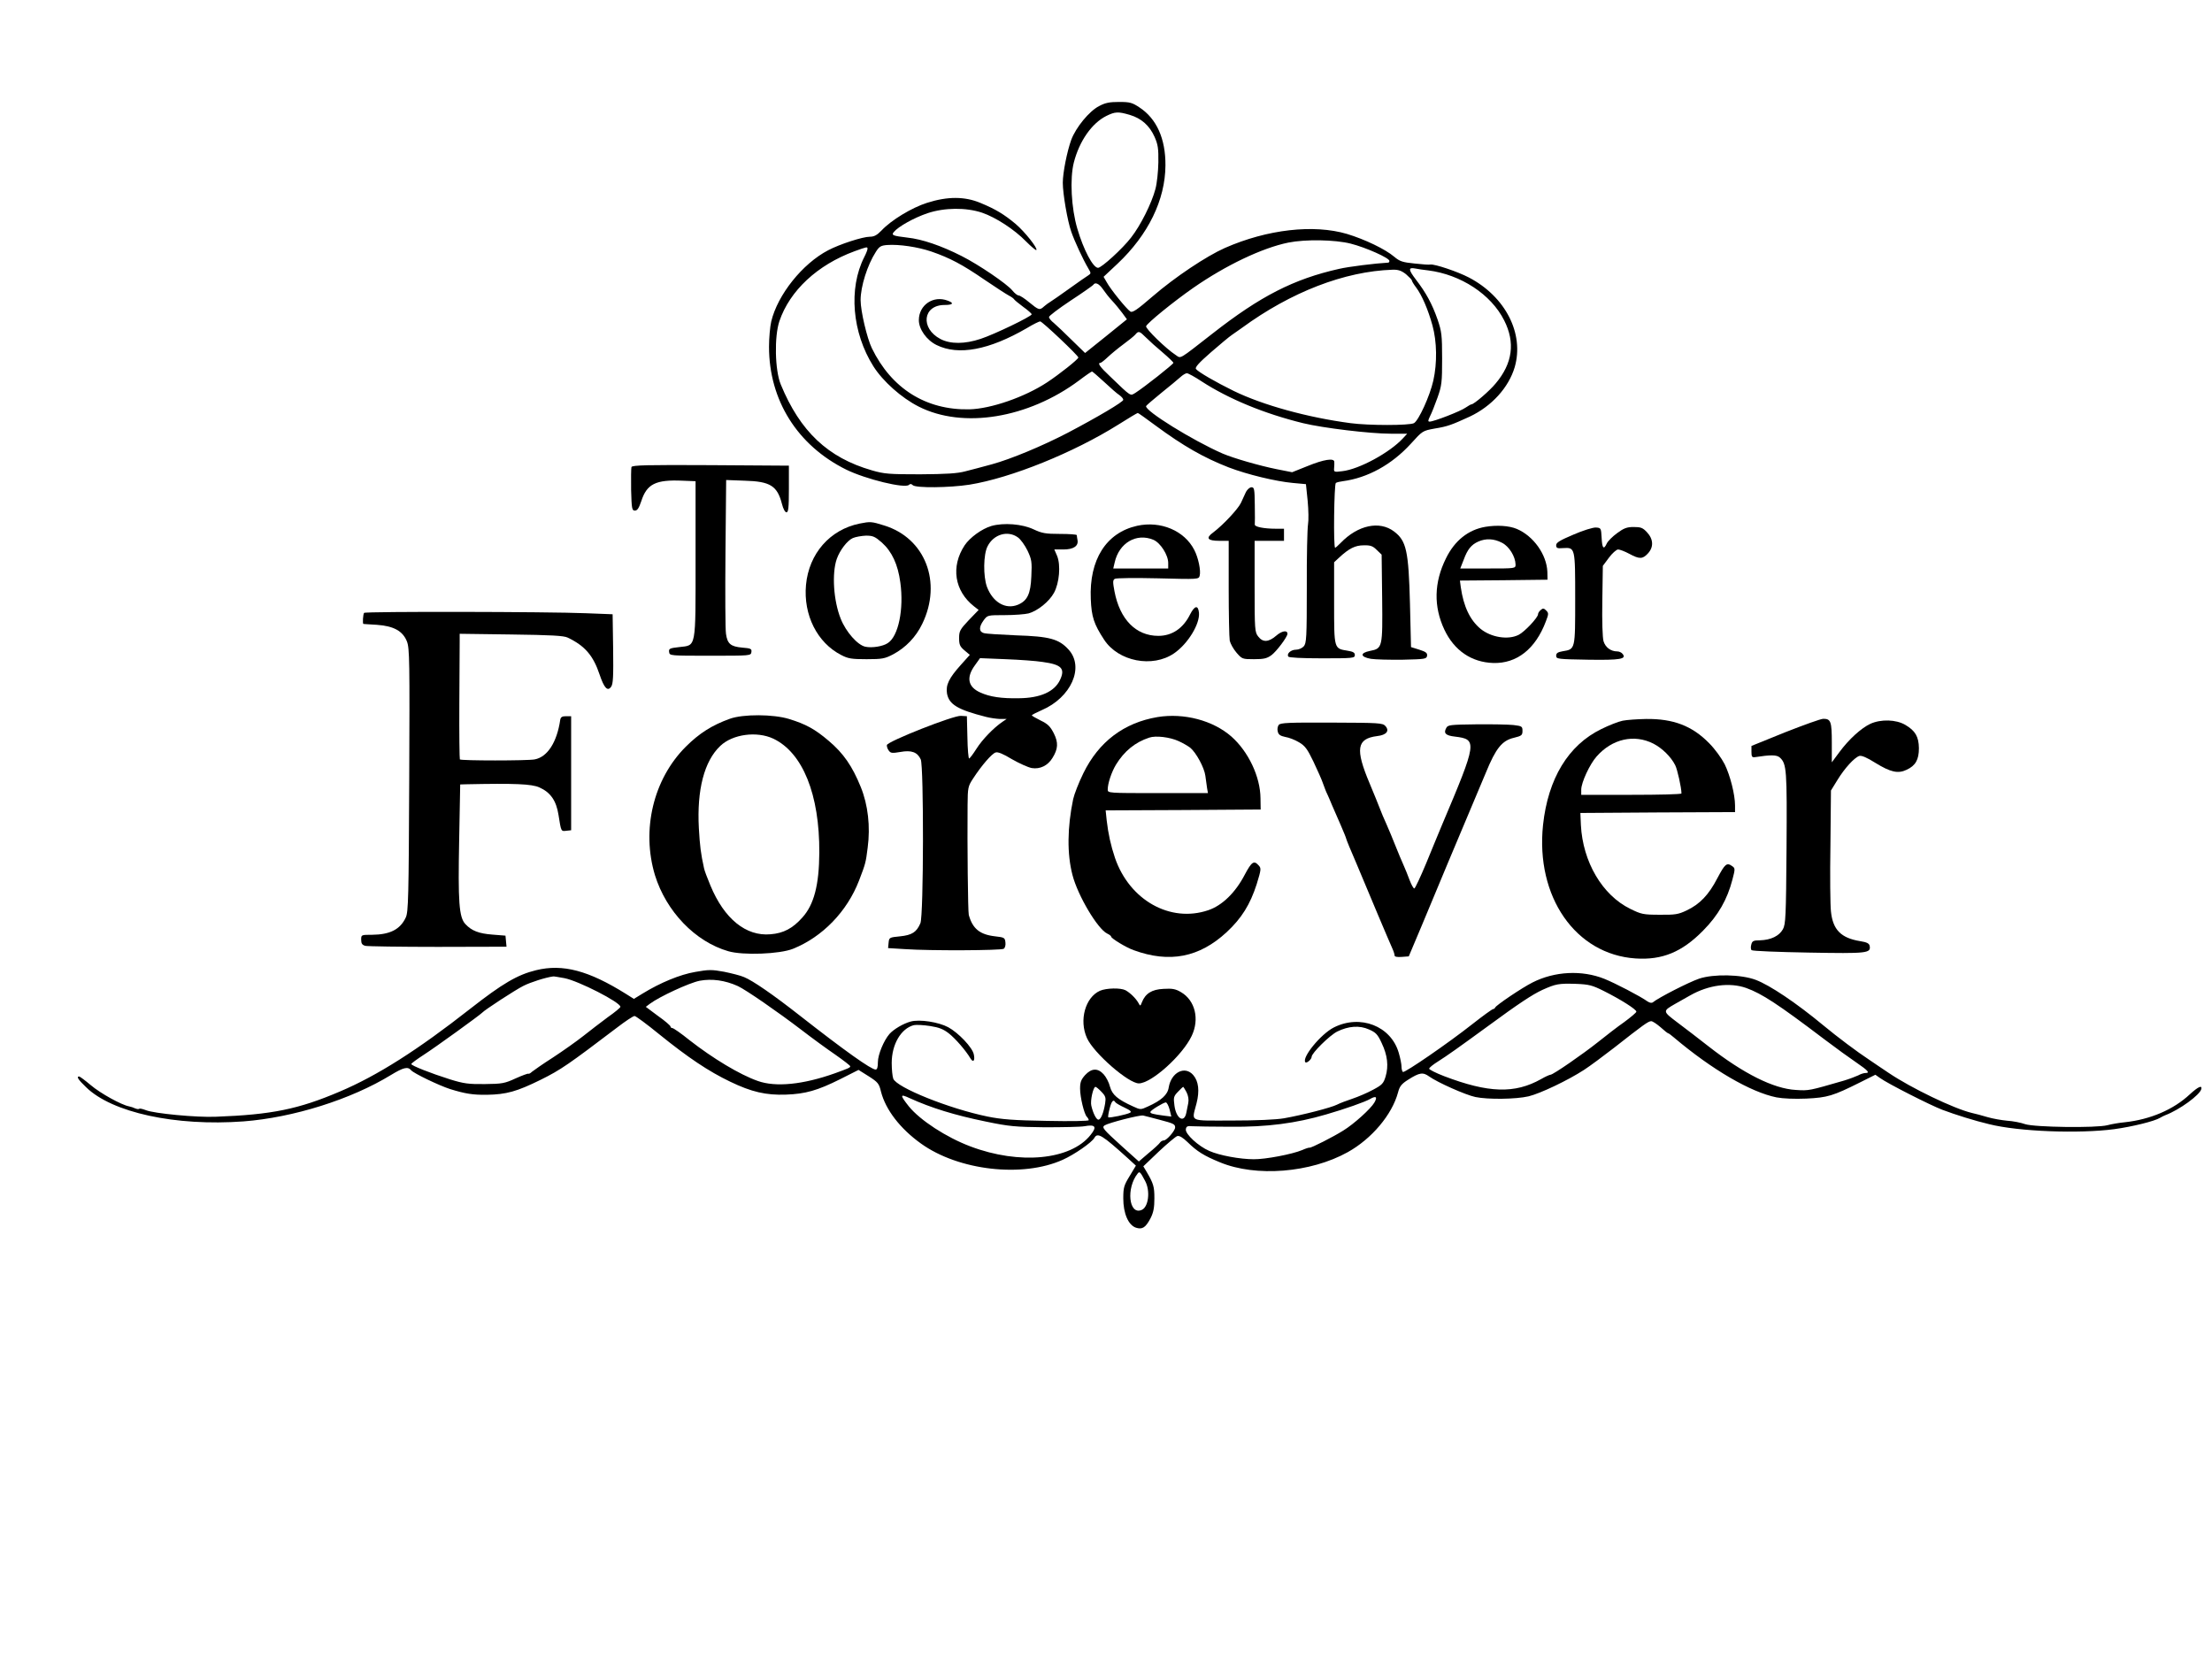 <?xml version="1.0" standalone="no"?>
<!DOCTYPE svg PUBLIC "-//W3C//DTD SVG 20010904//EN"
 "http://www.w3.org/TR/2001/REC-SVG-20010904/DTD/svg10.dtd">
<svg version="1.0" xmlns="http://www.w3.org/2000/svg"
 width="1280pt" height="959pt" viewBox="0 0 1280 959"
 preserveAspectRatio="xMidYMid meet">
<g transform="translate(0,959) scale(0.1,-0.1)"
fill="#000000" stroke="none">
<path d="M6360 8976 c-57 -29 -134 -123 -161 -195 -24 -66 -49 -190 -49 -249
0 -63 27 -221 49 -283 19 -55 68 -161 99 -213 16 -27 16 -29 -1 -40 -10 -6
-59 -40 -109 -76 -50 -36 -99 -70 -109 -76 -10 -6 -27 -18 -37 -27 -26 -24
-31 -22 -86 23 -26 22 -54 40 -61 40 -8 0 -24 13 -37 29 -31 38 -194 149 -293
199 -118 60 -229 98 -315 107 -84 10 -93 14 -78 32 26 32 118 83 195 109 99
33 223 34 316 3 79 -27 187 -97 254 -166 30 -30 57 -53 60 -50 9 10 -66 105
-120 151 -66 55 -115 85 -202 121 -92 39 -192 39 -311 1 -88 -28 -207 -100
-263 -160 -26 -27 -43 -36 -67 -36 -42 0 -174 -43 -241 -78 -150 -78 -293
-258 -330 -412 -7 -30 -13 -96 -13 -147 0 -309 164 -571 447 -711 112 -55 340
-111 363 -88 7 7 14 6 22 -2 17 -17 212 -15 328 3 241 39 602 185 862 348 58
37 109 67 112 67 3 0 49 -33 103 -73 160 -118 279 -186 423 -242 107 -41 272
-81 371 -90 l76 -7 10 -97 c5 -53 6 -114 2 -136 -4 -23 -8 -186 -7 -364 0
-293 -2 -324 -18 -342 -9 -10 -29 -19 -44 -19 -30 0 -56 -23 -45 -40 4 -6 75
-10 196 -10 178 0 189 1 189 19 0 14 -10 20 -42 25 -79 13 -78 8 -78 276 l0
236 28 26 c58 54 94 72 143 72 40 1 53 -4 76 -27 l28 -27 3 -251 c3 -287 2
-292 -70 -306 -60 -12 -57 -35 5 -46 26 -4 109 -6 185 -5 128 3 137 4 140 23
2 16 -7 23 -45 35 l-48 15 -6 250 c-8 309 -21 365 -92 419 -84 64 -210 37
-309 -66 -15 -15 -29 -28 -32 -28 -11 0 -6 369 4 375 6 4 24 8 40 10 144 19
284 96 395 218 67 74 67 74 138 87 74 12 97 21 202 69 127 60 225 168 260 286
56 194 -53 408 -265 519 -65 34 -199 79 -223 75 -6 -2 -48 1 -92 6 -69 7 -85
12 -117 39 -52 44 -168 100 -273 132 -193 57 -461 27 -707 -81 -108 -48 -288
-168 -419 -281 -89 -77 -116 -95 -128 -87 -21 13 -116 130 -137 170 l-18 31
81 76 c177 167 276 369 277 569 1 154 -51 270 -150 335 -42 28 -55 32 -118 32
-56 0 -81 -5 -116 -24z m178 -51 c67 -20 114 -62 143 -127 20 -45 23 -68 22
-148 -1 -52 -8 -121 -17 -154 -22 -83 -86 -211 -141 -281 -49 -64 -171 -175
-191 -175 -29 0 -84 104 -120 227 -35 118 -44 290 -20 383 32 124 104 227 188
269 51 25 68 26 136 6z m1278 -745 c87 -22 224 -83 224 -100 0 -5 -3 -10 -7
-10 -74 -4 -228 -23 -284 -36 -263 -59 -456 -158 -732 -374 -199 -155 -182
-146 -213 -125 -56 36 -176 153 -172 167 6 18 158 142 273 222 187 130 398
231 550 262 100 20 270 17 361 -6z m-2426 -46 c107 -37 179 -75 307 -163 62
-42 125 -83 140 -91 16 -8 29 -18 31 -22 2 -4 26 -24 53 -44 27 -19 49 -39 49
-43 0 -12 -218 -117 -295 -142 -92 -31 -176 -31 -233 -1 -118 62 -102 197 24
197 49 0 57 11 18 25 -83 32 -167 -25 -167 -113 0 -52 45 -116 103 -144 126
-62 303 -29 522 98 36 22 71 39 77 39 12 0 221 -198 221 -209 0 -10 -111 -98
-181 -144 -129 -85 -325 -153 -450 -156 -251 -5 -450 120 -564 354 -28 58 -65
215 -65 278 0 79 39 203 88 279 20 32 30 37 65 40 70 5 178 -11 257 -38z
m-370 16 c0 -6 -8 -27 -19 -48 -92 -182 -70 -437 53 -632 55 -87 163 -183 262
-233 256 -130 634 -68 928 151 38 29 72 52 75 52 3 0 35 -28 71 -61 36 -34 75
-68 88 -76 12 -9 22 -20 22 -27 0 -12 -149 -100 -320 -190 -152 -79 -331 -153
-440 -183 -52 -14 -122 -33 -155 -41 -45 -12 -109 -16 -260 -17 -180 0 -208 2
-280 23 -254 73 -415 225 -527 497 -34 82 -38 277 -8 366 60 177 220 326 435
405 72 26 75 27 75 14z m3245 -125 c188 -24 363 -138 439 -289 65 -128 49
-249 -49 -365 -35 -43 -126 -121 -140 -121 -4 0 -19 -9 -34 -19 -29 -21 -184
-81 -208 -81 -11 0 -10 6 2 31 9 17 28 65 43 107 25 70 27 90 27 227 0 136 -3
157 -26 225 -32 92 -68 157 -125 231 -45 59 -46 73 -4 65 14 -3 48 -8 75 -11z
m-129 -22 c18 -16 34 -32 34 -36 0 -5 11 -23 24 -40 34 -45 70 -129 95 -220
26 -94 28 -218 5 -320 -20 -89 -85 -231 -112 -246 -27 -14 -262 -14 -367 0
-249 33 -506 104 -675 186 -108 53 -204 109 -219 127 -8 9 15 35 86 97 53 46
108 92 122 101 14 10 40 28 57 40 284 208 595 328 872 337 33 1 51 -5 78 -26z
m-1755 -85 c12 -18 36 -49 54 -68 18 -19 44 -51 59 -71 l27 -37 -121 -98 -121
-97 -77 75 c-42 42 -89 86 -104 99 -16 12 -28 28 -28 34 0 7 56 49 125 95 69
45 128 87 131 91 11 18 33 8 55 -23z m250 -281 c19 -19 62 -58 97 -87 34 -29
62 -56 62 -60 0 -8 -169 -141 -219 -173 -32 -19 -21 -27 -148 95 -59 55 -74
78 -55 78 4 0 23 15 42 33 19 18 60 52 90 74 30 22 61 47 69 56 19 23 24 22
62 -16z m322 -254 c157 -102 363 -187 587 -242 115 -28 389 -61 507 -61 l96 0
-24 -26 c-76 -83 -254 -180 -352 -191 -47 -6 -49 -5 -47 18 1 13 2 30 1 37 -2
22 -61 13 -154 -25 l-90 -36 -91 18 c-99 20 -248 63 -311 90 -172 75 -453 249
-443 275 2 4 41 38 88 76 47 37 96 79 110 91 14 13 31 23 38 23 7 0 46 -21 85
-47z"/>
<path d="M3654 6887 c-2 -7 -3 -67 -2 -133 3 -109 5 -119 22 -119 14 0 23 14
37 55 32 99 83 125 239 118 l75 -3 0 -451 c0 -526 5 -497 -95 -509 -55 -6 -61
-9 -58 -29 3 -21 5 -21 238 -21 232 0 235 0 238 21 3 19 -3 22 -53 26 -67 6
-86 22 -94 80 -4 24 -5 234 -3 466 l4 424 107 -4 c149 -4 189 -30 216 -135 7
-28 18 -48 26 -48 11 0 14 26 14 135 l0 135 -453 3 c-367 2 -454 0 -458 -11z"/>
<path d="M7210 6743 c-7 -16 -20 -44 -29 -63 -17 -36 -103 -128 -160 -171 -46
-33 -34 -49 35 -49 l54 0 0 -274 c0 -150 3 -287 6 -304 4 -17 21 -48 39 -69
32 -37 34 -38 101 -38 56 0 75 4 101 23 29 21 93 106 93 124 0 23 -33 17 -65
-11 -44 -38 -77 -40 -104 -5 -20 25 -21 39 -21 290 l0 264 85 0 85 0 0 35 0
35 -47 0 c-69 0 -123 11 -122 24 1 6 1 57 0 114 -1 92 -3 102 -19 102 -10 0
-24 -12 -32 -27z"/>
<path d="M4975 6560 c-173 -35 -294 -174 -311 -355 -16 -174 65 -335 204 -406
40 -21 61 -24 147 -24 90 0 105 3 153 28 73 39 132 100 169 177 116 240 17
496 -221 569 -73 23 -80 23 -141 11z m128 -110 c58 -52 93 -126 107 -232 21
-153 -11 -311 -73 -350 -28 -19 -91 -29 -129 -21 -45 9 -113 86 -143 162 -42
104 -52 263 -23 346 18 51 61 107 93 121 16 7 51 13 76 14 40 0 52 -5 92 -40z"/>
<path d="M5737 6546 c-55 -16 -125 -67 -155 -112 -81 -123 -59 -264 54 -353
l27 -21 -57 -59 c-51 -54 -56 -64 -56 -104 0 -38 5 -49 31 -71 l31 -26 -52
-58 c-69 -77 -88 -116 -80 -166 12 -63 61 -93 226 -135 23 -6 59 -11 80 -12
l39 0 -25 -17 c-51 -35 -116 -102 -150 -156 -19 -30 -38 -55 -42 -56 -4 0 -9
55 -10 123 l-3 122 -35 2 c-42 3 -423 -147 -428 -169 -1 -7 3 -22 11 -32 11
-15 19 -16 67 -8 64 12 99 -1 118 -43 18 -40 17 -904 -2 -948 -22 -52 -49 -69
-118 -76 -62 -6 -63 -7 -66 -37 l-3 -31 98 -6 c144 -10 556 -8 571 2 8 5 12
21 10 37 -3 27 -6 29 -59 35 -89 10 -131 44 -153 124 -5 19 -9 407 -7 636 1
101 2 108 33 155 49 75 107 142 129 149 13 5 44 -8 95 -39 42 -24 93 -47 114
-51 48 -8 93 14 120 58 33 53 35 89 8 143 -20 39 -34 54 -76 74 -28 14 -51 27
-51 30 0 3 25 16 57 30 170 73 248 248 156 350 -56 62 -110 77 -304 83 -91 4
-175 9 -187 13 -29 8 -29 36 -1 74 22 30 23 30 122 30 56 0 118 5 138 10 53
15 119 68 147 119 31 57 40 160 18 214 l-16 37 53 0 c58 0 88 20 81 55 -2 11
-4 23 -4 28 -1 4 -44 7 -98 7 -83 0 -104 4 -151 26 -67 32 -174 40 -245 20z
m153 -66 c16 -11 41 -46 56 -77 24 -51 26 -65 22 -148 -4 -102 -23 -142 -78
-165 -71 -29 -145 14 -179 104 -22 61 -21 188 4 235 35 69 117 93 175 51z
m143 -721 c110 -15 132 -38 101 -104 -32 -68 -114 -105 -238 -106 -101 -2
-168 8 -223 33 -72 32 -83 87 -32 157 l30 42 147 -6 c81 -3 178 -10 215 -16z"/>
<path d="M6580 6547 c-179 -40 -278 -196 -268 -424 4 -102 18 -145 77 -235 82
-126 280 -165 405 -79 80 55 150 170 144 235 -5 46 -25 42 -52 -11 -40 -80
-104 -123 -183 -123 -130 0 -223 95 -254 258 -10 53 -10 65 2 72 7 5 120 6
250 3 233 -6 236 -6 241 15 8 29 -8 105 -31 149 -57 112 -195 170 -331 140z
m94 -81 c41 -17 86 -88 86 -134 l0 -32 -159 0 -159 0 8 34 c25 114 126 173
224 132z"/>
<path d="M8595 6541 c-99 -17 -178 -80 -228 -183 -69 -139 -72 -278 -9 -412
57 -121 157 -189 283 -193 136 -4 244 81 304 240 17 44 17 49 2 64 -13 13 -19
14 -31 3 -9 -7 -16 -18 -16 -25 0 -19 -78 -102 -112 -119 -61 -31 -160 -15
-221 35 -61 51 -98 129 -114 241 l-5 38 253 2 254 3 -1 46 c-4 99 -80 207
-177 248 -45 19 -116 23 -182 12z m96 -92 c42 -21 78 -80 79 -126 0 -23 -1
-23 -160 -23 l-160 0 20 51 c22 60 44 87 85 105 43 19 90 17 136 -7z"/>
<path d="M9105 6496 c-78 -33 -100 -46 -100 -61 0 -17 6 -20 41 -17 69 4 69 4
69 -294 0 -295 1 -291 -72 -303 -29 -5 -38 -11 -38 -26 0 -19 8 -20 184 -23
189 -3 225 4 200 34 -6 8 -20 14 -30 14 -38 0 -69 23 -80 59 -6 22 -9 114 -7
236 l3 200 35 47 c19 26 43 47 53 48 10 0 39 -11 65 -25 59 -32 77 -31 107 1
35 37 33 83 -4 123 -25 27 -36 31 -78 31 -39 0 -57 -7 -96 -36 -26 -19 -53
-46 -59 -59 -18 -39 -27 -29 -30 33 -3 56 -4 57 -33 59 -17 1 -75 -17 -130
-41z"/>
<path d="M2107 6043 c-6 -6 -10 -62 -4 -64 1 0 36 -3 77 -5 99 -7 151 -36 175
-97 15 -39 16 -115 13 -803 -3 -677 -5 -763 -20 -794 -32 -69 -91 -99 -195
-100 -63 0 -63 0 -63 -29 0 -22 6 -30 24 -35 13 -3 202 -6 420 -6 l397 1 -3
32 -3 32 -75 6 c-79 6 -121 22 -157 61 -37 39 -43 129 -36 486 l6 322 31 1
c287 6 382 2 427 -18 65 -29 98 -77 111 -160 15 -95 14 -95 45 -91 l28 3 0
330 0 330 -30 0 c-22 0 -30 -5 -33 -20 -19 -131 -74 -216 -148 -230 -41 -8
-425 -8 -433 0 -2 3 -4 148 -3 323 1 174 2 336 2 360 l0 44 298 -4 c232 -3
304 -7 327 -18 100 -48 148 -104 185 -215 26 -77 46 -98 66 -70 12 15 14 60
12 220 l-3 200 -155 6 c-215 9 -1275 11 -1283 2z"/>
<path d="M4223 5430 c-103 -37 -177 -84 -255 -162 -188 -188 -257 -481 -178
-743 65 -210 233 -385 424 -440 85 -25 298 -17 375 14 171 69 313 216 382 395
37 97 39 102 50 191 16 121 2 247 -40 350 -49 121 -100 195 -185 267 -81 69
-133 97 -230 127 -91 28 -266 29 -343 1z m252 -115 c170 -81 268 -323 266
-660 -1 -187 -31 -301 -98 -375 -56 -63 -109 -91 -184 -97 -142 -13 -268 89
-348 282 -18 43 -35 88 -37 100 -19 86 -24 129 -30 232 -12 222 31 388 124
476 71 68 211 87 307 42z"/>
<path d="M6698 5440 c-195 -33 -340 -143 -429 -325 -27 -55 -53 -122 -59 -150
-34 -163 -36 -317 -4 -439 31 -120 146 -313 201 -339 13 -6 23 -14 23 -18 0
-10 87 -63 130 -78 208 -76 380 -42 538 104 87 81 136 160 174 278 26 85 27
92 11 109 -27 30 -40 21 -80 -54 -54 -104 -131 -179 -212 -206 -219 -74 -455
58 -539 303 -24 71 -39 139 -48 217 l-6 58 448 2 449 3 -1 65 c-1 125 -70 270
-168 357 -107 94 -275 138 -428 113z m122 -139 c25 -11 55 -29 67 -38 35 -29
82 -116 88 -163 3 -25 8 -57 10 -72 l5 -28 -290 0 c-289 0 -290 0 -290 21 0
35 22 101 48 144 48 78 110 129 192 156 38 13 120 3 170 -20z"/>
<path d="M9390 5419 c-25 -5 -81 -27 -125 -49 -190 -93 -307 -286 -336 -554
-44 -416 188 -750 536 -773 154 -10 268 37 390 161 88 89 140 180 170 296 16
61 16 65 -1 77 -32 23 -42 14 -86 -69 -50 -97 -102 -151 -178 -187 -48 -23
-67 -26 -156 -25 -95 0 -107 3 -170 34 -162 79 -275 272 -286 485 l-3 70 448
3 447 2 0 38 c0 63 -28 174 -60 239 -18 35 -56 88 -90 122 -98 100 -207 142
-365 140 -49 -1 -110 -5 -135 -10z m178 -133 c50 -26 101 -75 126 -125 12 -23
36 -130 36 -163 0 -5 -130 -8 -290 -8 l-290 0 0 30 c0 41 49 147 89 192 90
102 217 131 329 74z"/>
<path d="M10330 5352 l-195 -79 0 -34 c0 -28 3 -33 20 -31 91 14 126 14 144
-2 40 -36 42 -72 39 -526 -3 -398 -5 -438 -21 -468 -22 -39 -69 -62 -133 -64
-38 0 -45 -4 -50 -25 -4 -13 -3 -28 2 -32 5 -5 154 -11 330 -14 340 -6 361 -4
353 39 -3 14 -16 21 -54 27 -112 18 -159 66 -170 172 -4 35 -6 207 -3 382 l3
318 37 60 c42 69 98 130 127 140 13 4 44 -9 93 -40 88 -54 131 -64 181 -40 52
24 71 59 71 125 -1 67 -21 101 -79 135 -53 31 -140 34 -202 6 -53 -25 -124
-89 -180 -165 l-43 -58 0 114 c0 123 -6 138 -49 138 -15 0 -114 -36 -221 -78z"/>
<path d="M7400 5395 c-7 -8 -10 -26 -6 -39 4 -18 15 -25 43 -31 21 -3 57 -17
80 -31 34 -20 48 -38 83 -111 23 -49 49 -106 56 -128 8 -22 18 -49 24 -60 5
-11 18 -40 28 -65 11 -25 34 -77 51 -117 17 -39 31 -74 31 -77 0 -3 26 -68 59
-143 32 -76 88 -210 125 -298 37 -88 74 -174 82 -192 8 -17 14 -36 14 -43 0
-7 15 -10 41 -8 l41 3 78 185 c42 102 109 262 148 355 39 94 94 224 122 290
28 66 72 171 98 233 58 142 94 186 162 202 45 11 50 15 50 40 0 26 -3 28 -52
34 -29 3 -126 5 -216 4 -149 -2 -164 -3 -173 -21 -17 -30 -4 -44 50 -50 131
-16 129 -30 -75 -512 -18 -44 -60 -144 -92 -223 -33 -79 -63 -143 -68 -144 -5
0 -17 22 -27 48 -10 27 -26 67 -36 89 -10 22 -31 72 -46 110 -15 39 -39 95
-52 125 -14 30 -31 71 -38 90 -7 19 -34 85 -59 145 -85 201 -75 260 43 275 54
6 73 30 48 58 -16 18 -36 19 -311 20 -248 1 -296 -1 -306 -13z"/>
<path d="M3102 3975 c-107 -26 -193 -76 -382 -224 -302 -237 -536 -386 -753
-478 -241 -103 -396 -134 -717 -146 -113 -5 -360 19 -406 38 -18 7 -35 11 -38
8 -3 -3 -13 -2 -23 2 -10 5 -26 10 -36 12 -44 8 -167 76 -222 123 -32 27 -63
50 -67 50 -17 0 -6 -18 40 -62 150 -147 517 -227 911 -198 288 22 622 127 854
269 71 43 97 50 116 27 15 -18 163 -89 226 -109 87 -27 132 -34 212 -33 114 2
174 19 312 87 117 58 161 89 443 303 47 36 92 66 100 66 7 0 72 -48 143 -106
167 -135 285 -214 410 -274 124 -60 208 -79 323 -75 113 4 183 24 313 89 l107
54 59 -37 c53 -34 60 -42 71 -89 27 -105 111 -214 231 -300 218 -157 589 -199
821 -94 67 30 168 100 183 127 18 32 44 17 192 -117 l48 -44 -36 -60 c-33 -54
-37 -66 -37 -130 0 -86 29 -154 73 -169 37 -12 56 0 85 55 17 34 22 61 22 115
0 68 -5 85 -46 155 l-18 30 89 85 c50 47 98 87 107 90 12 4 32 -8 60 -35 55
-54 95 -79 188 -117 208 -86 523 -61 739 59 138 77 256 216 291 346 9 35 20
49 58 73 66 42 86 45 122 19 49 -35 211 -107 268 -119 73 -15 234 -13 307 4
67 16 227 92 321 153 34 22 112 80 174 128 168 132 198 154 215 154 8 0 32
-16 54 -35 21 -19 41 -35 44 -35 3 0 18 -11 33 -24 221 -187 445 -317 594
-347 37 -7 104 -10 173 -7 122 6 153 15 311 94 l88 44 27 -19 c44 -32 292
-158 361 -184 74 -28 189 -64 270 -83 171 -43 519 -56 724 -29 103 14 234 46
266 66 8 5 22 12 30 15 82 31 200 117 208 151 6 25 -19 13 -66 -30 -95 -89
-229 -146 -377 -162 -33 -3 -78 -11 -100 -17 -65 -17 -421 -12 -476 6 -25 9
-72 18 -105 20 -32 3 -84 12 -114 21 -30 9 -71 20 -90 24 -104 25 -351 144
-480 231 -41 28 -93 62 -114 77 -66 43 -187 134 -264 198 -158 131 -310 233
-392 264 -84 32 -245 35 -328 7 -61 -21 -233 -109 -268 -137 -6 -5 -18 -3 -30
5 -43 31 -188 106 -250 131 -130 52 -288 44 -416 -21 -60 -30 -211 -132 -216
-145 -2 -5 -8 -9 -12 -9 -5 0 -59 -39 -120 -87 -138 -109 -391 -283 -402 -277
-4 3 -8 17 -8 31 0 14 -7 50 -16 80 -45 155 -222 224 -375 147 -76 -38 -189
-177 -165 -202 8 -7 36 18 36 32 0 21 104 124 148 146 65 32 129 37 184 12 39
-17 50 -28 73 -78 34 -71 41 -133 23 -194 -12 -40 -20 -49 -73 -77 -33 -18
-87 -41 -120 -52 -33 -11 -73 -26 -88 -34 -33 -17 -199 -60 -307 -79 -47 -8
-159 -13 -300 -13 -257 0 -234 -11 -206 100 18 71 12 127 -19 163 -48 56 -127
17 -142 -71 -6 -43 -43 -76 -121 -111 -41 -19 -43 -19 -84 0 -91 41 -122 68
-135 115 -6 25 -23 57 -37 72 -34 37 -70 35 -107 -5 -23 -26 -29 -41 -29 -78
0 -51 24 -148 39 -163 6 -6 11 -15 11 -20 0 -5 -102 -7 -242 -4 -193 3 -264 9
-343 25 -224 46 -526 168 -546 219 -5 14 -9 54 -9 91 0 108 54 200 128 219 14
3 56 1 94 -5 52 -8 77 -18 109 -43 38 -30 98 -99 125 -145 16 -26 27 -12 19
24 -8 40 -89 125 -148 157 -56 30 -165 47 -217 33 -44 -12 -99 -45 -123 -72
-33 -38 -67 -120 -67 -163 0 -29 -4 -43 -13 -43 -26 0 -179 109 -437 311 -158
124 -273 203 -324 224 -20 9 -72 22 -116 31 -71 13 -89 13 -167 -1 -88 -15
-202 -62 -306 -126 l-49 -30 -46 29 c-216 135 -365 175 -520 137z m164 -46
c80 -15 325 -140 324 -166 0 -5 -33 -32 -73 -60 -39 -29 -103 -78 -142 -109
-38 -30 -117 -86 -175 -124 -58 -37 -112 -75 -122 -83 -9 -9 -18 -13 -21 -11
-2 2 -35 -10 -73 -27 -63 -29 -78 -32 -179 -33 -95 -1 -122 3 -200 27 -114 36
-225 80 -225 89 0 4 33 28 73 54 64 41 324 229 337 243 14 16 192 132 238 155
41 21 128 49 173 55 3 1 32 -4 65 -10z m1004 -46 c47 -22 228 -147 367 -253
61 -47 150 -112 197 -144 47 -33 86 -63 86 -67 0 -8 -10 -12 -90 -41 -183 -65
-341 -81 -445 -44 -105 37 -259 130 -395 236 -48 39 -93 70 -99 70 -6 0 -11 4
-11 9 0 5 -32 33 -72 61 l-71 53 24 18 c53 40 227 121 288 133 70 13 146 3
221 -31z m5010 -28 c96 -48 190 -107 189 -120 0 -5 -32 -32 -70 -60 -39 -27
-107 -80 -152 -116 -88 -70 -260 -189 -275 -189 -5 0 -30 -11 -54 -25 -153
-86 -305 -81 -562 17 -47 18 -86 38 -86 43 0 6 24 25 53 43 52 33 114 77 284
201 181 133 260 185 318 212 78 35 94 38 195 35 75 -3 94 -8 160 -41z m825 17
c91 -33 183 -93 452 -297 66 -50 149 -110 186 -135 67 -46 80 -60 51 -60 -9 0
-28 -6 -42 -14 -15 -7 -52 -21 -82 -30 -201 -58 -201 -59 -278 -54 -129 7
-304 95 -505 252 -56 44 -137 106 -181 139 -86 65 -86 65 -11 108 22 12 60 34
85 48 107 61 229 77 325 43z m-3731 -601 c24 -25 26 -34 21 -67 -9 -55 -25
-94 -39 -94 -12 0 -31 37 -41 81 -7 28 11 109 24 109 4 0 20 -13 35 -29z m492
-2 c10 -20 14 -43 10 -63 -3 -17 -8 -42 -11 -55 -12 -64 -59 -36 -69 41 -6 46
-5 53 20 79 15 16 29 29 31 29 1 0 10 -14 19 -31z m-1603 -34 c125 -57 261
-99 442 -136 134 -28 170 -31 340 -33 105 0 208 2 230 6 64 12 74 -3 36 -50
-115 -146 -412 -174 -695 -67 -141 53 -292 152 -357 232 -52 66 -52 74 4 48z
m2690 -26 c-21 -36 -118 -124 -180 -162 -57 -36 -187 -102 -195 -99 -4 1 -23
-5 -43 -14 -57 -24 -214 -54 -280 -53 -79 0 -199 22 -257 48 -63 27 -140 98
-136 125 2 17 9 21 38 18 19 -1 118 -3 220 -3 212 -2 379 20 553 71 111 32
226 73 254 89 36 21 45 13 26 -20z m-1499 2 c3 -5 27 -19 53 -31 34 -16 43
-24 32 -30 -18 -10 -121 -32 -126 -26 -2 2 1 24 8 50 11 44 22 56 33 37z m314
-42 l10 -41 -41 5 c-67 9 -82 13 -80 22 2 10 75 54 89 55 6 0 16 -19 22 -41z
m-60 -59 c84 -22 92 -26 92 -45 0 -19 -49 -75 -65 -75 -8 0 -18 -6 -22 -12 -4
-7 -34 -35 -66 -61 l-57 -49 -98 88 c-108 98 -118 109 -100 121 24 15 203 61
223 57 11 -3 53 -13 93 -24z m-82 -354 c32 -58 20 -154 -21 -169 -73 -29 -89
127 -22 211 11 14 15 11 43 -42z"/>
<path d="M6365 3856 c-85 -38 -122 -171 -75 -274 39 -87 240 -262 300 -262 72
0 252 161 306 275 46 97 20 205 -62 253 -32 19 -51 22 -101 19 -68 -3 -105
-27 -125 -77 -9 -24 -10 -24 -20 -5 -15 27 -48 59 -75 74 -29 15 -111 13 -148
-3z"/>
</g>
</svg>
